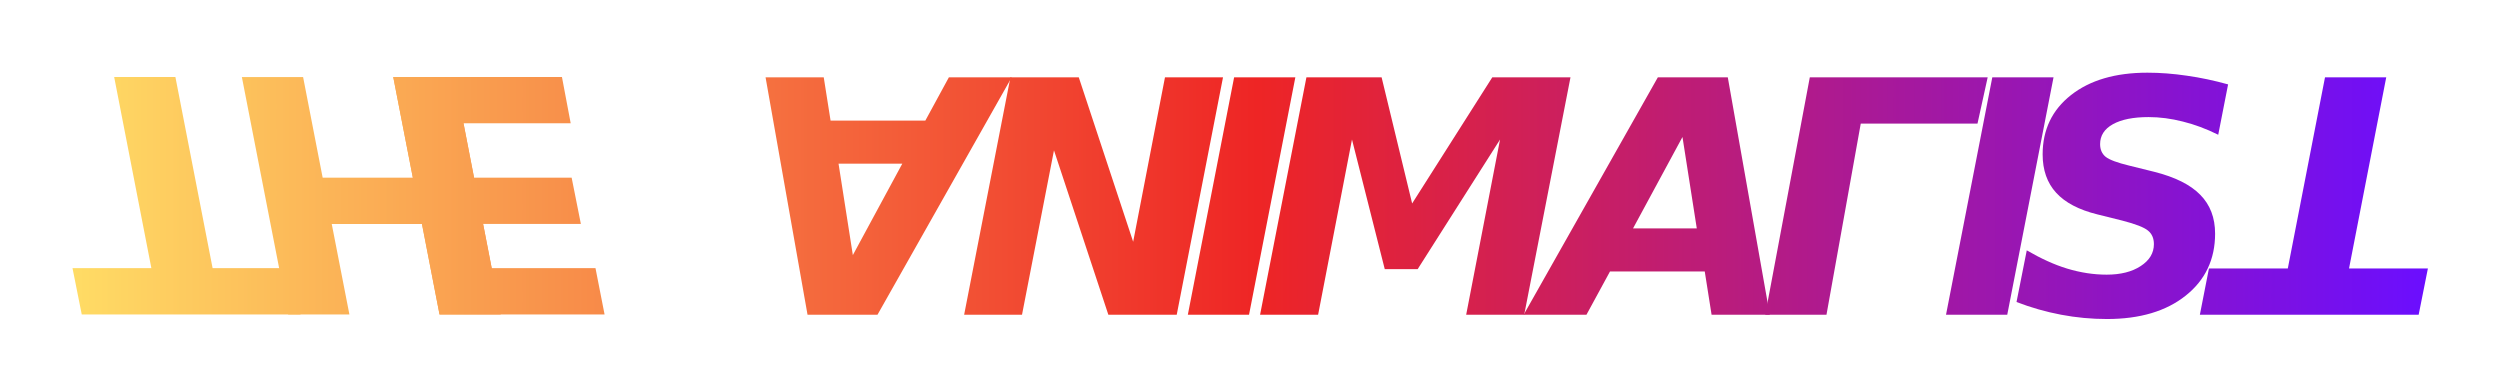 <?xml version="1.0" encoding="UTF-8" standalone="no"?>
<svg
   width="178.75mm"
   height="27.968mm"
   viewBox="0 0 178.75 27.968"
   version="1.1"
   id="svg8"
   inkscape:version="1.2.2 (b0a8486541, 2022-12-01)"
   sodipodi:docname="animalist.svg"
   inkscape:export-filename="/Users/larabiehl/Desktop/logo.png"
   inkscape:export-xdpi="300"
   inkscape:export-ydpi="300"
   xmlns:inkscape="http://www.inkscape.org/namespaces/inkscape"
   xmlns:sodipodi="http://sodipodi.sourceforge.net/DTD/sodipodi-0.dtd"
   xmlns:xlink="http://www.w3.org/1999/xlink"
   xmlns="http://www.w3.org/2000/svg"
   xmlns:svg="http://www.w3.org/2000/svg"
   xmlns:rdf="http://www.w3.org/1999/02/22-rdf-syntax-ns#"
   xmlns:cc="http://creativecommons.org/ns#"
   xmlns:dc="http://purl.org/dc/elements/1.1/">
  <defs
     id="defs2">
    <linearGradient
       inkscape:collect="always"
       id="linearGradient1007">
      <stop
         style="stop-color:#ffdc65;stop-opacity:1;"
         offset="0"
         id="stop1003" />
      <stop
         style="stop-color:#ee2525;stop-opacity:1;"
         offset="0.503"
         id="stop1011" />
      <stop
         style="stop-color:#6b0eff;stop-opacity:1;"
         offset="1"
         id="stop1005" />
    </linearGradient>
    <linearGradient
       inkscape:collect="always"
       xlink:href="#linearGradient1007"
       id="linearGradient1009"
       x1="25.324"
       y1="120.376"
       x2="101.873"
       y2="120.376"
       gradientUnits="userSpaceOnUse" />
    <linearGradient
       inkscape:collect="always"
       xlink:href="#linearGradient1007"
       id="linearGradient3941"
       gradientUnits="userSpaceOnUse"
       x1="25.324"
       y1="120.376"
       x2="101.873"
       y2="120.376" />
    <linearGradient
       inkscape:collect="always"
       xlink:href="#linearGradient1007"
       id="linearGradient3943"
       gradientUnits="userSpaceOnUse"
       x1="25.324"
       y1="120.376"
       x2="101.873"
       y2="120.376" />
    <linearGradient
       inkscape:collect="always"
       xlink:href="#linearGradient1007"
       id="linearGradient3945"
       gradientUnits="userSpaceOnUse"
       x1="25.324"
       y1="120.376"
       x2="101.873"
       y2="120.376" />
    <linearGradient
       inkscape:collect="always"
       xlink:href="#linearGradient1007"
       id="linearGradient3947"
       gradientUnits="userSpaceOnUse"
       x1="25.324"
       y1="120.376"
       x2="101.873"
       y2="120.376" />
    <linearGradient
       inkscape:collect="always"
       xlink:href="#linearGradient1007"
       id="linearGradient3949"
       gradientUnits="userSpaceOnUse"
       x1="25.324"
       y1="120.376"
       x2="101.873"
       y2="120.376" />
    <linearGradient
       inkscape:collect="always"
       xlink:href="#linearGradient1007"
       id="linearGradient3951"
       gradientUnits="userSpaceOnUse"
       x1="25.324"
       y1="120.376"
       x2="101.873"
       y2="120.376" />
    <linearGradient
       inkscape:collect="always"
       xlink:href="#linearGradient1007"
       id="linearGradient3953"
       gradientUnits="userSpaceOnUse"
       x1="25.324"
       y1="120.376"
       x2="101.873"
       y2="120.376" />
    <linearGradient
       inkscape:collect="always"
       xlink:href="#linearGradient1007"
       id="linearGradient3955"
       gradientUnits="userSpaceOnUse"
       x1="25.324"
       y1="120.376"
       x2="101.873"
       y2="120.376" />
    <linearGradient
       inkscape:collect="always"
       xlink:href="#linearGradient1007"
       id="linearGradient3957"
       gradientUnits="userSpaceOnUse"
       x1="25.324"
       y1="120.376"
       x2="101.873"
       y2="120.376" />
    <linearGradient
       inkscape:collect="always"
       xlink:href="#linearGradient1007"
       id="linearGradient3959"
       gradientUnits="userSpaceOnUse"
       x1="25.324"
       y1="120.376"
       x2="101.873"
       y2="120.376" />
    <linearGradient
       inkscape:collect="always"
       xlink:href="#linearGradient1007"
       id="linearGradient3961"
       gradientUnits="userSpaceOnUse"
       x1="25.324"
       y1="120.376"
       x2="101.873"
       y2="120.376" />
    <linearGradient
       inkscape:collect="always"
       xlink:href="#linearGradient1007"
       id="linearGradient3963"
       gradientUnits="userSpaceOnUse"
       x1="25.324"
       y1="120.376"
       x2="101.873"
       y2="120.376" />
  </defs>
  <sodipodi:namedview
     id="base"
     pagecolor="#ffffff"
     bordercolor="#666666"
     borderopacity="1.0"
     inkscape:pageopacity="0"
     inkscape:pageshadow="2"
     inkscape:zoom="1.1205272"
     inkscape:cx="169.56304"
     inkscape:cy="152.60674"
     inkscape:document-units="mm"
     inkscape:current-layer="g901"
     showgrid="false"
     inkscape:window-width="1920"
     inkscape:window-height="940"
     inkscape:window-x="0"
     inkscape:window-y="39"
     inkscape:window-maximized="1"
     inkscape:document-rotation="0"
     inkscape:showpageshadow="0"
     inkscape:pagecheckerboard="0"
     inkscape:deskcolor="#000000" />
  <g
     inkscape:label="Layer 1"
     inkscape:groupmode="layer"
     id="layer1"
     style="opacity:1"
     transform="translate(-4.937,-66.144)">
    <g
       id="g901"
       transform="matrix(2.2,0,0,2.2,-47.347,-163.443)">
      <g
         id="g889"
         transform="translate(0.798,-9.652)"
         style="fill:url(#linearGradient1009);fill-opacity:1;stroke:none;stroke-opacity:1">
        <path
           d="m 25.624,124.229 h 7.111 l -0.295,-1.504 H 29.877 L 28.668,116.513 H 26.678 l 1.209,6.212 h -2.563 z"
           style="font-style:italic;font-variant:normal;font-weight:bold;font-stretch:normal;font-size:40px;line-height:1.25;font-family:sans-serif;-inkscape-font-specification:'sans-serif, Bold Italic';font-variant-ligatures:normal;font-variant-caps:normal;font-variant-numeric:normal;font-feature-settings:normal;text-align:start;letter-spacing:0px;word-spacing:0px;writing-mode:lr-tb;text-anchor:start;fill:url(#linearGradient3941);fill-opacity:1;stroke:none;stroke-width:0.265;stroke-miterlimit:4;stroke-dasharray:none;stroke-opacity:1"
           id="path865"
           inkscape:connector-curvature="0" />
        <path
           d="m 32.333,124.229 h 1.99 l -0.574,-2.94 h 2.935 l 0.568,2.94 h 1.99 l -1.504,-7.715 h -1.99 l 0.636,3.271 h -2.93 l -0.636,-3.271 h -1.99 z"
           style="font-style:italic;font-variant:normal;font-weight:bold;font-stretch:normal;font-size:40px;line-height:1.25;font-family:sans-serif;-inkscape-font-specification:'sans-serif, Bold Italic';font-variant-ligatures:normal;font-variant-caps:normal;font-variant-numeric:normal;font-feature-settings:normal;text-align:start;letter-spacing:0px;word-spacing:0px;writing-mode:lr-tb;text-anchor:start;fill:url(#linearGradient3943);fill-opacity:1;stroke:none;stroke-width:0.265;stroke-miterlimit:4;stroke-dasharray:none;stroke-opacity:1"
           id="path867"
           inkscape:connector-curvature="0" />
        <path
           d="m 37.252,124.229 h 5.364 l -0.295,-1.504 h -3.374 l -0.279,-1.437 h 3.178 l -0.3,-1.504 h -3.173 l -0.341,-1.767 h 3.483 l -0.284,-1.504 h -5.483 z"
           style="font-style:italic;font-variant:normal;font-weight:bold;font-stretch:normal;font-size:40px;line-height:1.25;font-family:sans-serif;-inkscape-font-specification:'sans-serif, Bold Italic';font-variant-ligatures:normal;font-variant-caps:normal;font-variant-numeric:normal;font-feature-settings:normal;text-align:start;letter-spacing:0px;word-spacing:0px;writing-mode:lr-tb;text-anchor:start;fill:url(#linearGradient3945);fill-opacity:1;stroke:none;stroke-width:0.265;stroke-miterlimit:4;stroke-dasharray:none;stroke-opacity:1"
           id="path869"
           inkscape:connector-curvature="0" />
        <path
           d="m 49.961,117.929 h 3.08 l 0.765,-1.406 h 2.041 l -4.361,7.715 h -2.274 l -1.364,-7.715 h 1.891 z m 2.331,1.4 h -2.072 l 0.465,2.971 z"
           style="font-style:italic;font-variant:normal;font-weight:bold;font-stretch:normal;font-size:40px;line-height:1.25;font-family:sans-serif;-inkscape-font-specification:'sans-serif, Bold Italic';font-variant-ligatures:normal;font-variant-caps:normal;font-variant-numeric:normal;font-feature-settings:normal;text-align:start;letter-spacing:0px;word-spacing:0px;writing-mode:lr-tb;text-anchor:start;fill:url(#linearGradient3947);fill-opacity:1;stroke:none;stroke-width:0.265;stroke-miterlimit:4;stroke-dasharray:none;stroke-opacity:1"
           id="path871"
           inkscape:connector-curvature="0" />
        <path
           d="m 61.211,124.239 h -2.222 l -1.767,-5.343 -1.039,5.343 h -1.881 l 1.504,-7.715 h 2.222 l 1.767,5.343 1.034,-5.343 h 1.886 z"
           style="font-style:italic;font-variant:normal;font-weight:bold;font-stretch:normal;font-size:40px;line-height:1.25;font-family:sans-serif;-inkscape-font-specification:'sans-serif, Bold Italic';font-variant-ligatures:normal;font-variant-caps:normal;font-variant-numeric:normal;font-feature-settings:normal;text-align:start;letter-spacing:0px;word-spacing:0px;writing-mode:lr-tb;text-anchor:start;fill:url(#linearGradient3949);fill-opacity:1;stroke:none;stroke-width:0.265;stroke-miterlimit:4;stroke-dasharray:none;stroke-opacity:1"
           id="path873"
           inkscape:connector-curvature="0" />
        <path
           d="M 63.561,124.239 H 61.572 l 1.504,-7.715 h 1.99 z"
           style="font-style:italic;font-variant:normal;font-weight:bold;font-stretch:normal;font-size:40px;line-height:1.25;font-family:sans-serif;-inkscape-font-specification:'sans-serif, Bold Italic';font-variant-ligatures:normal;font-variant-caps:normal;font-variant-numeric:normal;font-feature-settings:normal;text-align:start;letter-spacing:0px;word-spacing:0px;writing-mode:lr-tb;text-anchor:start;fill:url(#linearGradient3951);fill-opacity:1;stroke:none;stroke-width:0.265;stroke-miterlimit:4;stroke-dasharray:none;stroke-opacity:1"
           id="path875"
           inkscape:connector-curvature="0" />
        <path
           d="m 65.426,116.524 h 2.444 l 0.992,4.098 2.604,-4.098 h 2.542 l -1.504,7.715 h -1.886 l 1.101,-5.695 -2.677,4.212 h -1.07 l -1.065,-4.212 -1.101,5.695 h -1.886 z"
           style="font-style:italic;font-variant:normal;font-weight:bold;font-stretch:normal;font-size:40px;line-height:1.25;font-family:sans-serif;-inkscape-font-specification:'sans-serif, Bold Italic';font-variant-ligatures:normal;font-variant-caps:normal;font-variant-numeric:normal;font-feature-settings:normal;text-align:start;letter-spacing:0px;word-spacing:0px;writing-mode:lr-tb;text-anchor:start;fill:url(#linearGradient3953);fill-opacity:1;stroke:none;stroke-width:0.265;stroke-miterlimit:4;stroke-dasharray:none;stroke-opacity:1"
           id="path877"
           inkscape:connector-curvature="0" />
        <path
           d="m 78.372,122.833 h -3.08 l -0.765,1.406 h -2.041 l 4.361,-7.715 h 2.274 l 1.364,7.715 h -1.891 z m -2.331,-1.4 h 2.072 l -0.465,-2.971 z"
           style="font-style:italic;font-variant:normal;font-weight:bold;font-stretch:normal;font-size:40px;line-height:1.25;font-family:sans-serif;-inkscape-font-specification:'sans-serif, Bold Italic';font-variant-ligatures:normal;font-variant-caps:normal;font-variant-numeric:normal;font-feature-settings:normal;text-align:start;letter-spacing:0px;word-spacing:0px;writing-mode:lr-tb;text-anchor:start;fill:url(#linearGradient3955);fill-opacity:1;stroke:none;stroke-width:0.265;stroke-miterlimit:4;stroke-dasharray:none;stroke-opacity:1"
           id="path879"
           inkscape:connector-curvature="0" />
        <path
           sodipodi:nodetypes="ccccccc"
           d="m 80.338,124.239 h 1.99 l 1.114,-6.212 h 3.794 l 0.331,-1.504 h -5.781 z"
           style="font-style:italic;font-variant:normal;font-weight:bold;font-stretch:normal;font-size:40px;line-height:1.25;font-family:sans-serif;-inkscape-font-specification:'sans-serif, Bold Italic';font-variant-ligatures:normal;font-variant-caps:normal;font-variant-numeric:normal;font-feature-settings:normal;text-align:start;letter-spacing:0px;word-spacing:0px;writing-mode:lr-tb;text-anchor:start;fill:url(#linearGradient3957);fill-opacity:1;stroke:none;stroke-width:0.265;stroke-miterlimit:4;stroke-dasharray:none;stroke-opacity:1"
           id="path881"
           inkscape:connector-curvature="0" />
        <path
           d="M 88.203,124.239 H 86.213 l 1.504,-7.715 h 1.99 z"
           style="font-style:italic;font-variant:normal;font-weight:bold;font-stretch:normal;font-size:40px;line-height:1.25;font-family:sans-serif;-inkscape-font-specification:'sans-serif, Bold Italic';font-variant-ligatures:normal;font-variant-caps:normal;font-variant-numeric:normal;font-feature-settings:normal;text-align:start;letter-spacing:0px;word-spacing:0px;writing-mode:lr-tb;text-anchor:start;fill:url(#linearGradient3959);fill-opacity:1;stroke:none;stroke-width:0.265;stroke-miterlimit:4;stroke-dasharray:none;stroke-opacity:1"
           id="path883"
           inkscape:connector-curvature="0" />
        <path
           sodipodi:nodetypes="cccscsccccscsccccscscccsscsccc"
           d="m 95.38,116.756 -0.32,1.633 c -0.389,-0.193 -0.773,-0.336 -1.152,-0.429 -0.379,-0.097 -0.749,-0.145 -1.111,-0.145 -0.496,0 -0.884,0.077 -1.163,0.233 -0.276,0.155 -0.413,0.37 -0.413,0.646 0,0.176 0.06,0.314 0.181,0.413 0.124,0.097 0.377,0.191 0.76,0.284 l 0.816,0.202 c 0.682,0.172 1.182,0.422 1.499,0.749 0.32,0.324 0.481,0.744 0.481,1.261 0,0.837 -0.319,1.509 -0.956,2.015 -0.634,0.506 -1.487,0.76 -2.558,0.76 -0.5,0 -0.997,-0.046 -1.493,-0.14 -0.493,-0.093 -0.975,-0.231 -1.447,-0.413 l 0.333,-1.679 c 0.458,0.265 0.884,0.463 1.315,0.594 0.434,0.131 0.861,0.196 1.282,0.196 0.455,0 0.823,-0.093 1.106,-0.279 0.286,-0.186 0.429,-0.424 0.429,-0.713 0,-0.189 -0.064,-0.336 -0.191,-0.439 -0.127,-0.107 -0.407,-0.215 -0.837,-0.326 l -0.811,-0.202 c -0.599,-0.148 -1.046,-0.382 -1.338,-0.703 -0.293,-0.32 -0.439,-0.736 -0.439,-1.245 0,-0.803 0.307,-1.445 0.92,-1.928 0.617,-0.486 1.445,-0.729 2.486,-0.729 0.417,0 0.844,0.033 1.282,0.098 0.441,0.062 0.889,0.157 1.344,0.284 z"
           style="font-style:italic;font-variant:normal;font-weight:bold;font-stretch:normal;font-size:40px;line-height:1.25;font-family:sans-serif;-inkscape-font-specification:'sans-serif, Bold Italic';font-variant-ligatures:normal;font-variant-caps:normal;font-variant-numeric:normal;font-feature-settings:normal;text-align:start;letter-spacing:0px;word-spacing:0px;writing-mode:lr-tb;text-anchor:start;fill:url(#linearGradient3961);fill-opacity:1;stroke:none;stroke-width:0.265;stroke-miterlimit:4;stroke-dasharray:none;stroke-opacity:1"
           id="path885"
           inkscape:connector-curvature="0" />
        <path
           d="m 101.574,124.239 h -7.111 l 0.295,-1.504 h 2.563 l 1.209,-6.212 h 1.99 l -1.209,6.212 h 2.563 z"
           style="font-style:italic;font-variant:normal;font-weight:bold;font-stretch:normal;font-size:40px;line-height:1.25;font-family:sans-serif;-inkscape-font-specification:'sans-serif, Bold Italic';font-variant-ligatures:normal;font-variant-caps:normal;font-variant-numeric:normal;font-feature-settings:normal;text-align:start;letter-spacing:0px;word-spacing:0px;writing-mode:lr-tb;text-anchor:start;fill:url(#linearGradient3963);fill-opacity:1;stroke:none;stroke-width:0.265;stroke-miterlimit:4;stroke-dasharray:none;stroke-opacity:1"
           id="path887"
           inkscape:connector-curvature="0" />
      </g>
    </g>
  </g>
</svg>
